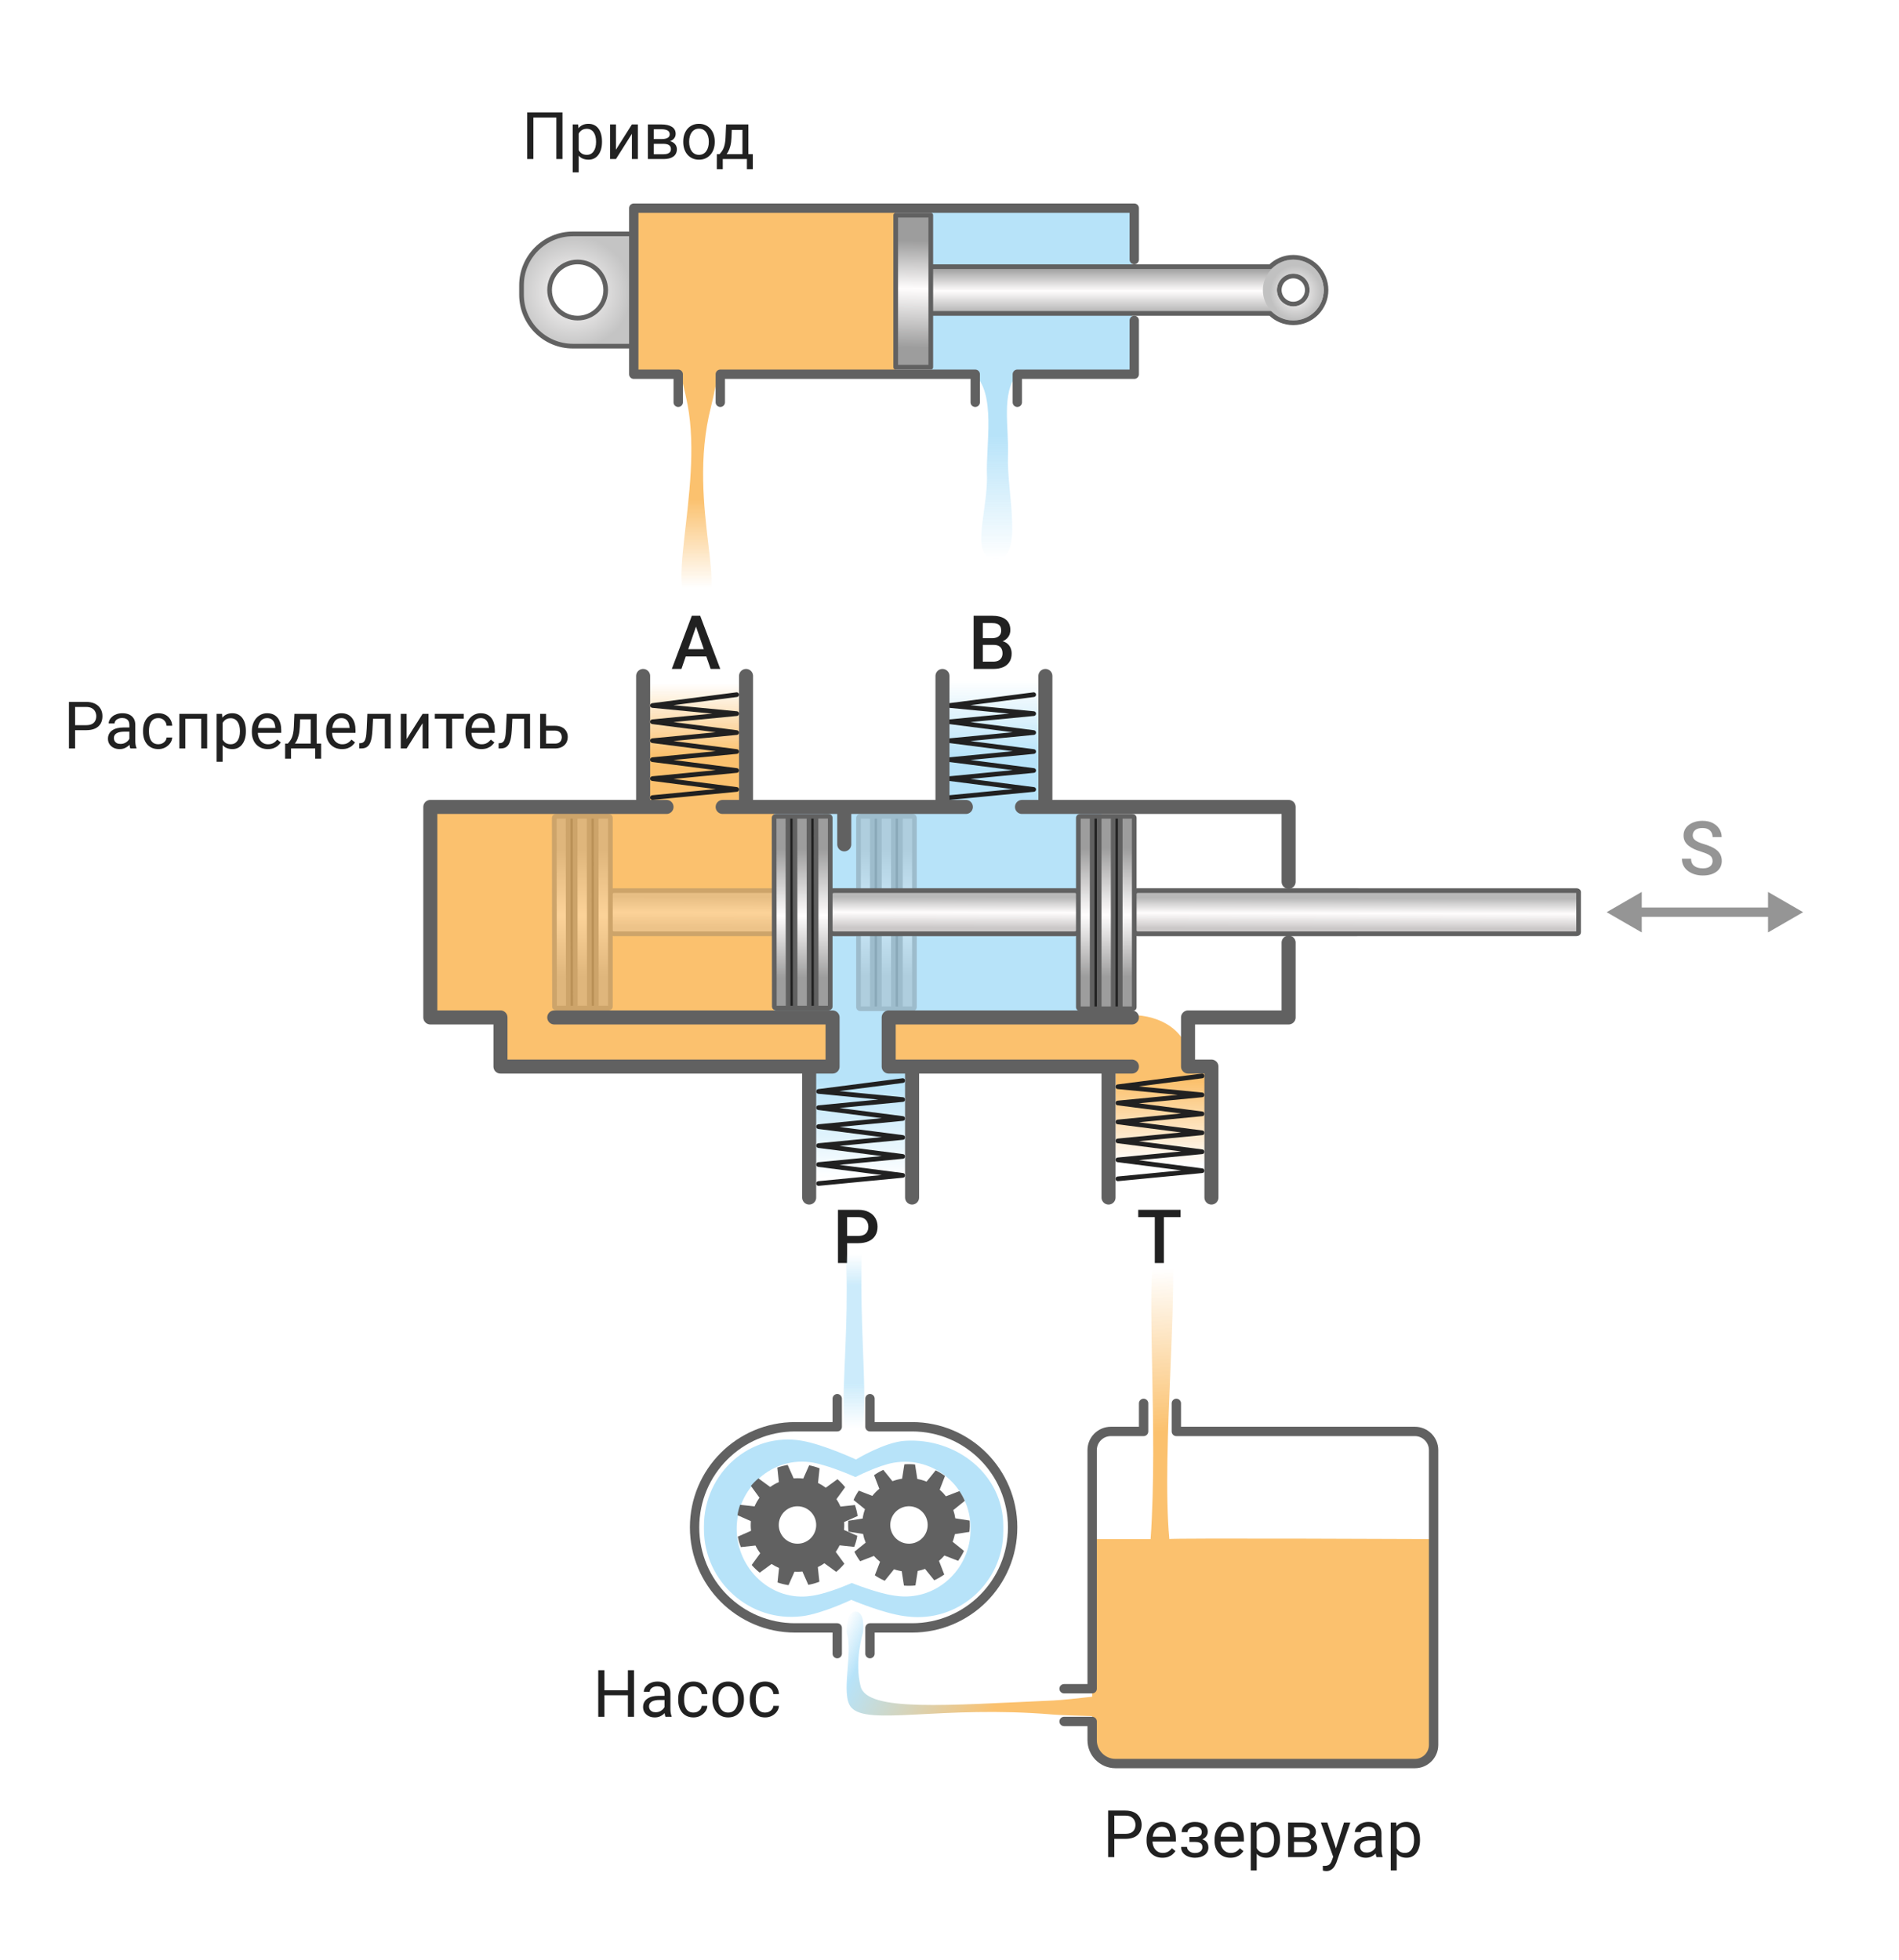 <svg width="406" height="419" viewBox="0 0 406 419" fill="none" xmlns="http://www.w3.org/2000/svg">
<path d="M120.256 24.047V34H118.944V25.127H114.036V34H112.716V24.047H120.256ZM123.722 28.025V36.844H122.451V26.604H123.613L123.722 28.025ZM128.705 30.24V30.384C128.705 30.922 128.642 31.421 128.514 31.881C128.386 32.337 128.2 32.733 127.953 33.07C127.712 33.408 127.413 33.67 127.058 33.856C126.703 34.043 126.295 34.137 125.834 34.137C125.365 34.137 124.95 34.059 124.59 33.904C124.23 33.749 123.925 33.524 123.674 33.227C123.424 32.931 123.223 32.576 123.073 32.161C122.927 31.746 122.827 31.279 122.772 30.76V29.994C122.827 29.447 122.929 28.957 123.079 28.524C123.23 28.091 123.428 27.722 123.674 27.417C123.925 27.107 124.228 26.872 124.583 26.713C124.939 26.549 125.349 26.467 125.814 26.467C126.279 26.467 126.691 26.558 127.051 26.74C127.411 26.918 127.714 27.173 127.96 27.506C128.206 27.838 128.391 28.237 128.514 28.702C128.642 29.162 128.705 29.675 128.705 30.24ZM127.434 30.384V30.24C127.434 29.871 127.395 29.525 127.318 29.201C127.24 28.873 127.12 28.586 126.955 28.34C126.796 28.089 126.591 27.893 126.34 27.752C126.09 27.606 125.791 27.533 125.445 27.533C125.126 27.533 124.848 27.588 124.611 27.697C124.378 27.807 124.18 27.955 124.016 28.142C123.852 28.324 123.717 28.534 123.613 28.77C123.512 29.003 123.437 29.244 123.387 29.495V31.266C123.478 31.585 123.606 31.885 123.77 32.168C123.934 32.446 124.153 32.672 124.426 32.845C124.7 33.013 125.044 33.098 125.458 33.098C125.8 33.098 126.094 33.027 126.34 32.886C126.591 32.74 126.796 32.542 126.955 32.291C127.12 32.04 127.24 31.753 127.318 31.43C127.395 31.102 127.434 30.753 127.434 30.384ZM131.686 31.997L135.097 26.604H136.369V34H135.097V28.606L131.686 34H130.428V26.604H131.686V31.997ZM141.871 30.746H139.445L139.431 29.734H141.413C141.805 29.734 142.131 29.696 142.391 29.618C142.655 29.541 142.854 29.424 142.986 29.27C143.118 29.115 143.184 28.923 143.184 28.695C143.184 28.518 143.145 28.363 143.068 28.23C142.995 28.094 142.883 27.982 142.733 27.895C142.582 27.804 142.396 27.738 142.172 27.697C141.953 27.652 141.696 27.629 141.4 27.629H139.78V34H138.515V26.604H141.4C141.869 26.604 142.291 26.645 142.664 26.727C143.043 26.809 143.364 26.934 143.628 27.102C143.897 27.267 144.102 27.476 144.244 27.731C144.385 27.987 144.455 28.287 144.455 28.634C144.455 28.857 144.41 29.069 144.319 29.27C144.228 29.47 144.093 29.648 143.915 29.803C143.738 29.958 143.519 30.085 143.259 30.186C142.999 30.281 142.701 30.343 142.364 30.37L141.871 30.746ZM141.871 34H138.987L139.616 32.975H141.871C142.222 32.975 142.514 32.931 142.746 32.845C142.979 32.754 143.152 32.626 143.266 32.462C143.384 32.293 143.444 32.093 143.444 31.86C143.444 31.628 143.384 31.43 143.266 31.266C143.152 31.097 142.979 30.969 142.746 30.883C142.514 30.792 142.222 30.746 141.871 30.746H139.951L139.964 29.734H142.364L142.822 30.117C143.227 30.149 143.571 30.249 143.854 30.418C144.136 30.587 144.351 30.801 144.496 31.061C144.642 31.316 144.715 31.594 144.715 31.895C144.715 32.241 144.649 32.546 144.517 32.81C144.389 33.075 144.203 33.296 143.956 33.474C143.71 33.647 143.412 33.779 143.061 33.87C142.71 33.957 142.314 34 141.871 34ZM146.076 30.384V30.227C146.076 29.693 146.153 29.199 146.308 28.743C146.463 28.283 146.686 27.884 146.978 27.547C147.27 27.205 147.623 26.941 148.037 26.754C148.452 26.562 148.917 26.467 149.432 26.467C149.952 26.467 150.419 26.562 150.833 26.754C151.253 26.941 151.608 27.205 151.9 27.547C152.196 27.884 152.422 28.283 152.577 28.743C152.731 29.199 152.809 29.693 152.809 30.227V30.384C152.809 30.917 152.731 31.412 152.577 31.867C152.422 32.323 152.196 32.722 151.9 33.063C151.608 33.401 151.255 33.665 150.84 33.856C150.43 34.043 149.965 34.137 149.446 34.137C148.926 34.137 148.459 34.043 148.044 33.856C147.63 33.665 147.274 33.401 146.978 33.063C146.686 32.722 146.463 32.323 146.308 31.867C146.153 31.412 146.076 30.917 146.076 30.384ZM147.34 30.227V30.384C147.34 30.753 147.384 31.102 147.47 31.43C147.557 31.753 147.687 32.04 147.86 32.291C148.037 32.542 148.259 32.74 148.523 32.886C148.787 33.027 149.095 33.098 149.446 33.098C149.792 33.098 150.095 33.027 150.355 32.886C150.619 32.74 150.838 32.542 151.011 32.291C151.184 32.04 151.314 31.753 151.401 31.43C151.492 31.102 151.537 30.753 151.537 30.384V30.227C151.537 29.862 151.492 29.518 151.401 29.194C151.314 28.866 151.182 28.577 151.004 28.326C150.831 28.071 150.612 27.87 150.348 27.725C150.088 27.579 149.783 27.506 149.432 27.506C149.086 27.506 148.78 27.579 148.516 27.725C148.256 27.87 148.037 28.071 147.86 28.326C147.687 28.577 147.557 28.866 147.47 29.194C147.384 29.518 147.34 29.862 147.34 30.227ZM155.236 26.604H156.5L156.391 29.372C156.364 30.074 156.284 30.68 156.152 31.19C156.02 31.701 155.851 32.136 155.646 32.496C155.441 32.852 155.211 33.15 154.955 33.392C154.705 33.633 154.445 33.836 154.176 34H153.547L153.581 32.968L153.841 32.961C153.992 32.783 154.137 32.601 154.279 32.414C154.42 32.223 154.55 31.997 154.668 31.737C154.787 31.473 154.885 31.152 154.962 30.773C155.044 30.391 155.097 29.924 155.12 29.372L155.236 26.604ZM155.55 26.604H160V34H158.736V27.773H155.55V26.604ZM153.26 32.961H160.951V36.181H159.686V34H154.525V36.181H153.253L153.26 32.961Z" fill="#212121"/>
<path d="M240.584 393.097H237.925V392.023H240.584C241.099 392.023 241.516 391.941 241.835 391.777C242.154 391.613 242.387 391.385 242.533 391.094C242.683 390.802 242.758 390.469 242.758 390.096C242.758 389.754 242.683 389.433 242.533 389.132C242.387 388.831 242.154 388.59 241.835 388.407C241.516 388.22 241.099 388.127 240.584 388.127H238.233V397H236.913V387.047H240.584C241.336 387.047 241.972 387.177 242.492 387.437C243.011 387.696 243.405 388.056 243.674 388.517C243.943 388.972 244.078 389.494 244.078 390.082C244.078 390.72 243.943 391.265 243.674 391.716C243.405 392.167 243.011 392.511 242.492 392.748C241.972 392.98 241.336 393.097 240.584 393.097ZM248.528 397.137C248.013 397.137 247.546 397.05 247.126 396.877C246.712 396.699 246.354 396.451 246.053 396.132C245.757 395.813 245.529 395.435 245.37 394.997C245.21 394.56 245.13 394.081 245.13 393.562V393.274C245.13 392.673 245.219 392.137 245.397 391.668C245.575 391.194 245.816 390.793 246.121 390.465C246.427 390.137 246.773 389.888 247.161 389.72C247.548 389.551 247.949 389.467 248.364 389.467C248.892 389.467 249.348 389.558 249.731 389.74C250.118 389.923 250.435 390.178 250.681 390.506C250.927 390.829 251.109 391.212 251.228 391.654C251.346 392.092 251.406 392.57 251.406 393.09V393.657H245.882V392.625H250.141V392.529C250.123 392.201 250.054 391.882 249.936 391.572C249.822 391.262 249.64 391.007 249.389 390.807C249.138 390.606 248.797 390.506 248.364 390.506C248.077 390.506 247.812 390.567 247.571 390.69C247.329 390.809 247.122 390.987 246.949 391.224C246.775 391.461 246.641 391.75 246.545 392.092C246.45 392.434 246.402 392.828 246.402 393.274V393.562C246.402 393.912 246.45 394.243 246.545 394.553C246.646 394.858 246.789 395.127 246.976 395.359C247.167 395.592 247.398 395.774 247.666 395.906C247.94 396.038 248.25 396.104 248.596 396.104C249.043 396.104 249.421 396.013 249.731 395.831C250.041 395.649 250.312 395.405 250.544 395.1L251.31 395.708C251.15 395.95 250.948 396.18 250.702 396.398C250.455 396.617 250.152 396.795 249.792 396.932C249.437 397.068 249.015 397.137 248.528 397.137ZM255.644 393.466H254.284V392.687H255.541C255.892 392.687 256.17 392.643 256.375 392.557C256.58 392.465 256.726 392.34 256.813 392.181C256.899 392.021 256.943 391.834 256.943 391.62C256.943 391.429 256.893 391.249 256.792 391.08C256.697 390.907 256.542 390.768 256.328 390.663C256.113 390.554 255.826 390.499 255.466 390.499C255.175 390.499 254.91 390.551 254.673 390.656C254.436 390.757 254.247 390.896 254.106 391.073C253.969 391.246 253.901 391.442 253.901 391.661H252.636C252.636 391.21 252.764 390.823 253.019 390.499C253.279 390.171 253.623 389.918 254.051 389.74C254.484 389.562 254.956 389.474 255.466 389.474C255.895 389.474 256.277 389.521 256.615 389.617C256.956 389.708 257.246 389.845 257.483 390.027C257.72 390.205 257.9 390.428 258.023 390.697C258.15 390.962 258.214 391.269 258.214 391.62C258.214 391.871 258.155 392.108 258.036 392.331C257.918 392.554 257.747 392.753 257.524 392.926C257.3 393.094 257.029 393.227 256.71 393.322C256.396 393.418 256.04 393.466 255.644 393.466ZM254.284 392.987H255.644C256.086 392.987 256.476 393.031 256.813 393.117C257.15 393.199 257.433 393.322 257.661 393.486C257.888 393.65 258.059 393.853 258.173 394.095C258.292 394.332 258.351 394.605 258.351 394.915C258.351 395.261 258.28 395.574 258.139 395.852C258.002 396.125 257.806 396.357 257.551 396.549C257.296 396.74 256.991 396.886 256.635 396.986C256.284 397.087 255.895 397.137 255.466 397.137C254.988 397.137 254.523 397.055 254.072 396.891C253.62 396.727 253.249 396.474 252.957 396.132C252.666 395.785 252.52 395.346 252.52 394.812H253.785C253.785 395.036 253.855 395.248 253.996 395.448C254.138 395.649 254.334 395.811 254.584 395.934C254.84 396.057 255.134 396.118 255.466 396.118C255.822 396.118 256.118 396.063 256.355 395.954C256.592 395.845 256.77 395.699 256.888 395.517C257.011 395.334 257.073 395.136 257.073 394.922C257.073 394.644 257.018 394.421 256.909 394.252C256.799 394.083 256.631 393.96 256.403 393.883C256.179 393.801 255.892 393.76 255.541 393.76H254.284V392.987ZM263.061 397.137C262.546 397.137 262.079 397.05 261.66 396.877C261.245 396.699 260.887 396.451 260.586 396.132C260.29 395.813 260.062 395.435 259.903 394.997C259.743 394.56 259.663 394.081 259.663 393.562V393.274C259.663 392.673 259.752 392.137 259.93 391.668C260.108 391.194 260.349 390.793 260.655 390.465C260.96 390.137 261.306 389.888 261.694 389.72C262.081 389.551 262.482 389.467 262.897 389.467C263.425 389.467 263.881 389.558 264.264 389.74C264.651 389.923 264.968 390.178 265.214 390.506C265.46 390.829 265.643 391.212 265.761 391.654C265.88 392.092 265.939 392.57 265.939 393.09V393.657H260.415V392.625H264.674V392.529C264.656 392.201 264.588 391.882 264.469 391.572C264.355 391.262 264.173 391.007 263.922 390.807C263.672 390.606 263.33 390.506 262.897 390.506C262.61 390.506 262.345 390.567 262.104 390.69C261.862 390.809 261.655 390.987 261.482 391.224C261.309 391.461 261.174 391.75 261.078 392.092C260.983 392.434 260.935 392.828 260.935 393.274V393.562C260.935 393.912 260.983 394.243 261.078 394.553C261.179 394.858 261.322 395.127 261.509 395.359C261.701 395.592 261.931 395.774 262.2 395.906C262.473 396.038 262.783 396.104 263.129 396.104C263.576 396.104 263.954 396.013 264.264 395.831C264.574 395.649 264.845 395.405 265.078 395.1L265.843 395.708C265.684 395.95 265.481 396.18 265.235 396.398C264.989 396.617 264.686 396.795 264.326 396.932C263.97 397.068 263.549 397.137 263.061 397.137ZM268.68 391.025V399.844H267.409V389.604H268.571L268.68 391.025ZM273.663 393.24V393.384C273.663 393.922 273.6 394.421 273.472 394.881C273.344 395.337 273.158 395.733 272.911 396.07C272.67 396.408 272.371 396.67 272.016 396.856C271.661 397.043 271.253 397.137 270.792 397.137C270.323 397.137 269.908 397.059 269.548 396.904C269.188 396.749 268.883 396.524 268.632 396.228C268.382 395.931 268.181 395.576 268.031 395.161C267.885 394.746 267.785 394.279 267.73 393.76V392.994C267.785 392.447 267.887 391.957 268.037 391.524C268.188 391.091 268.386 390.722 268.632 390.417C268.883 390.107 269.186 389.872 269.541 389.713C269.897 389.549 270.307 389.467 270.772 389.467C271.237 389.467 271.649 389.558 272.009 389.74C272.369 389.918 272.672 390.173 272.918 390.506C273.164 390.839 273.349 391.237 273.472 391.702C273.6 392.162 273.663 392.675 273.663 393.24ZM272.392 393.384V393.24C272.392 392.871 272.353 392.525 272.276 392.201C272.198 391.873 272.078 391.586 271.913 391.34C271.754 391.089 271.549 390.893 271.298 390.752C271.048 390.606 270.749 390.533 270.403 390.533C270.084 390.533 269.806 390.588 269.569 390.697C269.336 390.807 269.138 390.955 268.974 391.142C268.81 391.324 268.675 391.534 268.571 391.771C268.47 392.003 268.395 392.244 268.345 392.495V394.266C268.436 394.585 268.564 394.885 268.728 395.168C268.892 395.446 269.111 395.672 269.384 395.845C269.658 396.013 270.002 396.098 270.416 396.098C270.758 396.098 271.052 396.027 271.298 395.886C271.549 395.74 271.754 395.542 271.913 395.291C272.078 395.04 272.198 394.753 272.276 394.43C272.353 394.102 272.392 393.753 272.392 393.384ZM278.749 393.746H276.323L276.309 392.734H278.291C278.683 392.734 279.009 392.696 279.269 392.618C279.533 392.541 279.731 392.424 279.864 392.27C279.996 392.115 280.062 391.923 280.062 391.695C280.062 391.518 280.023 391.363 279.946 391.23C279.873 391.094 279.761 390.982 279.611 390.896C279.46 390.804 279.273 390.738 279.05 390.697C278.831 390.652 278.574 390.629 278.278 390.629H276.658V397H275.393V389.604H278.278C278.747 389.604 279.169 389.645 279.542 389.727C279.921 389.809 280.242 389.934 280.506 390.103C280.775 390.267 280.98 390.476 281.121 390.731C281.263 390.987 281.333 391.287 281.333 391.634C281.333 391.857 281.288 392.069 281.197 392.27C281.106 392.47 280.971 392.648 280.793 392.803C280.616 392.958 280.397 393.085 280.137 393.186C279.877 393.281 279.579 393.343 279.242 393.37L278.749 393.746ZM278.749 397H275.865L276.494 395.975H278.749C279.1 395.975 279.392 395.931 279.624 395.845C279.857 395.754 280.03 395.626 280.144 395.462C280.262 395.293 280.322 395.093 280.322 394.86C280.322 394.628 280.262 394.43 280.144 394.266C280.03 394.097 279.857 393.969 279.624 393.883C279.392 393.792 279.1 393.746 278.749 393.746H276.828L276.842 392.734H279.242L279.7 393.117C280.105 393.149 280.449 393.249 280.732 393.418C281.014 393.587 281.229 393.801 281.374 394.061C281.52 394.316 281.593 394.594 281.593 394.895C281.593 395.241 281.527 395.546 281.395 395.811C281.267 396.075 281.08 396.296 280.834 396.474C280.588 396.647 280.29 396.779 279.939 396.87C279.588 396.957 279.191 397 278.749 397ZM285.285 396.234L287.342 389.604H288.696L285.729 398.142C285.661 398.324 285.569 398.52 285.455 398.729C285.346 398.944 285.205 399.146 285.032 399.338C284.858 399.529 284.649 399.684 284.403 399.803C284.161 399.926 283.872 399.987 283.535 399.987C283.434 399.987 283.307 399.974 283.152 399.946C282.997 399.919 282.887 399.896 282.824 399.878L282.817 398.853C282.853 398.857 282.91 398.862 282.988 398.866C283.07 398.875 283.127 398.88 283.159 398.88C283.446 398.88 283.689 398.841 283.89 398.764C284.091 398.691 284.259 398.565 284.396 398.388C284.537 398.215 284.658 397.975 284.758 397.67L285.285 396.234ZM283.774 389.604L285.695 395.346L286.023 396.679L285.114 397.144L282.393 389.604H283.774ZM294.089 395.735V391.928C294.089 391.636 294.03 391.383 293.911 391.169C293.798 390.95 293.624 390.782 293.392 390.663C293.16 390.545 292.872 390.485 292.531 390.485C292.212 390.485 291.931 390.54 291.69 390.649C291.453 390.759 291.266 390.902 291.129 391.08C290.997 391.258 290.931 391.449 290.931 391.654H289.666C289.666 391.39 289.735 391.128 289.871 390.868C290.008 390.608 290.204 390.374 290.459 390.164C290.719 389.95 291.029 389.781 291.389 389.658C291.754 389.531 292.159 389.467 292.606 389.467C293.144 389.467 293.618 389.558 294.028 389.74C294.442 389.923 294.766 390.198 294.998 390.567C295.235 390.932 295.354 391.39 295.354 391.941V395.387C295.354 395.633 295.374 395.895 295.415 396.173C295.461 396.451 295.527 396.69 295.614 396.891V397H294.294C294.231 396.854 294.18 396.66 294.144 396.419C294.107 396.173 294.089 395.945 294.089 395.735ZM294.308 392.516L294.322 393.404H293.043C292.683 393.404 292.362 393.434 292.079 393.493C291.797 393.548 291.56 393.632 291.369 393.746C291.177 393.86 291.031 394.004 290.931 394.177C290.831 394.345 290.781 394.544 290.781 394.771C290.781 395.004 290.833 395.216 290.938 395.407C291.043 395.599 291.2 395.751 291.41 395.865C291.624 395.975 291.886 396.029 292.196 396.029C292.583 396.029 292.925 395.947 293.221 395.783C293.517 395.619 293.752 395.419 293.925 395.182C294.103 394.945 294.199 394.715 294.212 394.491L294.752 395.1C294.72 395.291 294.634 395.503 294.493 395.735C294.351 395.968 294.162 396.191 293.925 396.405C293.693 396.615 293.415 396.79 293.091 396.932C292.772 397.068 292.412 397.137 292.011 397.137C291.51 397.137 291.07 397.039 290.692 396.843C290.318 396.647 290.026 396.385 289.817 396.057C289.612 395.724 289.509 395.353 289.509 394.942C289.509 394.546 289.587 394.197 289.742 393.896C289.897 393.591 290.12 393.338 290.411 393.138C290.703 392.933 291.054 392.778 291.464 392.673C291.874 392.568 292.332 392.516 292.838 392.516H294.308ZM298.608 391.025V399.844H297.336V389.604H298.498L298.608 391.025ZM303.591 393.24V393.384C303.591 393.922 303.527 394.421 303.4 394.881C303.272 395.337 303.085 395.733 302.839 396.07C302.598 396.408 302.299 396.67 301.944 396.856C301.588 397.043 301.18 397.137 300.72 397.137C300.251 397.137 299.836 397.059 299.476 396.904C299.116 396.749 298.811 396.524 298.56 396.228C298.309 395.931 298.109 395.576 297.958 395.161C297.813 394.746 297.712 394.279 297.658 393.76V392.994C297.712 392.447 297.815 391.957 297.965 391.524C298.116 391.091 298.314 390.722 298.56 390.417C298.811 390.107 299.114 389.872 299.469 389.713C299.825 389.549 300.235 389.467 300.7 389.467C301.164 389.467 301.577 389.558 301.937 389.74C302.297 389.918 302.6 390.173 302.846 390.506C303.092 390.839 303.277 391.237 303.4 391.702C303.527 392.162 303.591 392.675 303.591 393.24ZM302.32 393.384V393.24C302.32 392.871 302.281 392.525 302.203 392.201C302.126 391.873 302.005 391.586 301.841 391.34C301.682 391.089 301.477 390.893 301.226 390.752C300.975 390.606 300.677 390.533 300.33 390.533C300.011 390.533 299.733 390.588 299.496 390.697C299.264 390.807 299.066 390.955 298.902 391.142C298.738 391.324 298.603 391.534 298.498 391.771C298.398 392.003 298.323 392.244 298.273 392.495V394.266C298.364 394.585 298.492 394.885 298.656 395.168C298.82 395.446 299.038 395.672 299.312 395.845C299.585 396.013 299.929 396.098 300.344 396.098C300.686 396.098 300.98 396.027 301.226 395.886C301.477 395.74 301.682 395.542 301.841 395.291C302.005 395.04 302.126 394.753 302.203 394.43C302.281 394.102 302.32 393.753 302.32 393.384Z" fill="#212121"/>
<path fill-rule="evenodd" clip-rule="evenodd" d="M245.999 329.011H233.5V362V367.011V373.011C233.5 375.22 235.29 377.011 237.5 377.011H301.5C304.261 377.011 306.5 374.772 306.5 372.011V329.011C306.5 329.011 249.693 328.757 249.999 329.011C249.109 319.431 249.706 305.192 250.244 292.344C250.915 276.343 251.495 262.5 248.999 262.5C245.733 262.5 245.994 275.727 246.325 292.547C246.552 304.049 246.812 317.23 245.999 329.011Z" fill="url(#paint0_linear_1092_4039)"/>
<path d="M343.499 195L350.999 199.33V190.67L343.499 195Z" fill="#959595"/>
<path d="M385.499 195L377.999 190.67V199.33L385.499 195Z" fill="#959595"/>
<path d="M379.999 195H348.499" stroke="#959595" stroke-width="2" stroke-linecap="round" stroke-linejoin="round"/>
<path d="M244.499 300V306H237.499C235.29 306 233.499 307.791 233.499 310V361H227.499M251.499 300V306H302.499C304.709 306 306.499 307.791 306.499 310V373C306.499 375.209 304.709 377 302.499 377H238.499C235.738 377 233.499 374.761 233.499 372V368H227.499" stroke="#616161" stroke-width="2" stroke-linecap="round" stroke-linejoin="round"/>
<path d="M366.141 184.07C366.141 183.836 366.104 183.628 366.031 183.445C365.964 183.263 365.841 183.096 365.664 182.945C365.487 182.794 365.237 182.648 364.914 182.508C364.596 182.362 364.19 182.214 363.695 182.062C363.154 181.896 362.654 181.711 362.195 181.508C361.742 181.299 361.346 181.06 361.008 180.789C360.669 180.513 360.406 180.198 360.219 179.844C360.031 179.484 359.938 179.07 359.938 178.602C359.938 178.138 360.034 177.716 360.227 177.336C360.424 176.956 360.703 176.628 361.062 176.352C361.427 176.07 361.857 175.854 362.352 175.703C362.846 175.547 363.393 175.469 363.992 175.469C364.836 175.469 365.562 175.625 366.172 175.938C366.786 176.25 367.258 176.669 367.586 177.195C367.919 177.721 368.086 178.302 368.086 178.938H366.141C366.141 178.562 366.06 178.232 365.898 177.945C365.742 177.654 365.503 177.424 365.18 177.258C364.862 177.091 364.458 177.008 363.969 177.008C363.505 177.008 363.12 177.078 362.812 177.219C362.505 177.359 362.276 177.549 362.125 177.789C361.974 178.029 361.898 178.299 361.898 178.602C361.898 178.815 361.948 179.01 362.047 179.188C362.146 179.359 362.297 179.521 362.5 179.672C362.703 179.818 362.958 179.956 363.266 180.086C363.573 180.216 363.935 180.341 364.352 180.461C364.982 180.648 365.531 180.857 366 181.086C366.469 181.31 366.859 181.565 367.172 181.852C367.484 182.138 367.719 182.464 367.875 182.828C368.031 183.188 368.109 183.596 368.109 184.055C368.109 184.534 368.013 184.966 367.82 185.352C367.628 185.732 367.352 186.057 366.992 186.328C366.638 186.594 366.211 186.799 365.711 186.945C365.216 187.086 364.664 187.156 364.055 187.156C363.508 187.156 362.969 187.083 362.438 186.938C361.911 186.792 361.432 186.57 361 186.273C360.568 185.971 360.224 185.596 359.969 185.148C359.714 184.695 359.586 184.167 359.586 183.562H361.547C361.547 183.932 361.609 184.247 361.734 184.508C361.865 184.768 362.044 184.982 362.273 185.148C362.503 185.31 362.768 185.43 363.07 185.508C363.378 185.586 363.706 185.625 364.055 185.625C364.513 185.625 364.896 185.56 365.203 185.43C365.516 185.299 365.75 185.117 365.906 184.883C366.062 184.648 366.141 184.378 366.141 184.07Z" fill="#959595"/>
<path fill-rule="evenodd" clip-rule="evenodd" d="M122.499 50C116.424 50 111.499 54.925 111.499 61V63C111.499 69.075 116.424 74 122.499 74H135.499V50H122.499ZM123.499 68C126.813 68 129.499 65.314 129.499 62C129.499 58.686 126.813 56 123.499 56C120.186 56 117.499 58.686 117.499 62C117.499 65.314 120.186 68 123.499 68Z" fill="url(#paint1_radial_1092_4039)" stroke="#616161" stroke-linejoin="round"/>
<path d="M135.499 45H191.499V80H153.499C153.499 80 152.628 84.541 151.999 87C146.499 108.5 156.999 129.5 148.999 129.5C140.999 129.5 150.499 105 146.999 86.5C146.528 84.006 145.499 80 145.499 80H135.499V45Z" fill="url(#paint2_linear_1092_4039)"/>
<path d="M199 45H242V80H217.5C214 84 215.736 91.357 215.5 97.5C215.205 105.172 219 119.5 213 119.5C207 119.5 211.295 109.172 211 101.5C210.761 95.284 213 84 208.25 80H199V45Z" fill="url(#paint3_linear_1092_4039)"/>
<path fill-rule="evenodd" clip-rule="evenodd" d="M198.999 46H191.499V78.5H198.999V67V57V46Z" fill="url(#paint4_linear_1092_4039)"/>
<path fill-rule="evenodd" clip-rule="evenodd" d="M198.999 57V67H235.3H271.6C272.863 68.237 274.592 69 276.499 69C280.365 69 283.499 65.866 283.499 62C283.499 58.134 280.365 55 276.499 55C274.592 55 272.863 55.763 271.6 57H198.999ZM276.499 65C278.156 65 279.499 63.657 279.499 62C279.499 60.343 278.156 59 276.499 59C274.843 59 273.499 60.343 273.499 62C273.499 63.657 274.843 65 276.499 65Z" fill="url(#paint5_linear_1092_4039)"/>
<path d="M198.999 57V46H191.499V78.5H198.999V67M198.999 57V67M198.999 57H271.6C272.863 55.763 274.592 55 276.499 55C280.365 55 283.499 58.134 283.499 62C283.499 65.866 280.365 69 276.499 69C274.592 69 272.863 68.237 271.6 67H235.3H198.999M279.499 62C279.499 63.657 278.156 65 276.499 65C274.843 65 273.499 63.657 273.499 62C273.499 60.343 274.843 59 276.499 59C278.156 59 279.499 60.343 279.499 62Z" stroke="#616161" stroke-linejoin="round"/>
<path d="M144.999 86V80H135.499V44.5H242.499V55.5M242.499 68.5V80H217.5V86M153.999 86V80H208.5V86" stroke="#616161" stroke-width="2" stroke-linecap="round" stroke-linejoin="round"/>
<path fill-rule="evenodd" clip-rule="evenodd" d="M283 62C283 65.5 280.23 68.5 276.5 68.5C272.769 68.5 270 65.473 270 62C270 58.527 272.95 55.5 276.5 55.5C280.23 55.5 283 58.5 283 62ZM276.5 65.5C278.363 65.5 280 64 280 62C280 60 278.5 58.5 276.5 58.5C274.5 58.5 273 60.13 273 62C273 64 274.637 65.5 276.5 65.5Z" fill="url(#paint6_radial_1092_4039)"/>
<path d="M93 173H137.5V146H160V173H166V217H242C248 217 254.5 220.344 254.5 228H260V254.5H238.5V228H107V217H93V173Z" fill="url(#paint7_linear_1092_4039)"/>
<path d="M18.408 156.097H15.749V155.023H18.408C18.923 155.023 19.34 154.941 19.659 154.777C19.978 154.613 20.211 154.385 20.356 154.094C20.507 153.802 20.582 153.469 20.582 153.096C20.582 152.754 20.507 152.433 20.356 152.132C20.211 151.831 19.978 151.59 19.659 151.407C19.34 151.22 18.923 151.127 18.408 151.127H16.057V160H14.737V150.047H18.408C19.16 150.047 19.796 150.177 20.315 150.437C20.835 150.696 21.229 151.056 21.498 151.517C21.767 151.972 21.901 152.494 21.901 153.082C21.901 153.72 21.767 154.265 21.498 154.716C21.229 155.167 20.835 155.511 20.315 155.748C19.796 155.98 19.16 156.097 18.408 156.097ZM27.657 158.735V154.928C27.657 154.636 27.598 154.383 27.48 154.169C27.366 153.95 27.192 153.782 26.96 153.663C26.727 153.545 26.44 153.485 26.099 153.485C25.78 153.485 25.499 153.54 25.258 153.649C25.021 153.759 24.834 153.902 24.697 154.08C24.565 154.258 24.499 154.449 24.499 154.654H23.234C23.234 154.39 23.303 154.128 23.439 153.868C23.576 153.608 23.772 153.374 24.027 153.164C24.287 152.95 24.597 152.781 24.957 152.658C25.322 152.531 25.727 152.467 26.174 152.467C26.712 152.467 27.186 152.558 27.596 152.74C28.01 152.923 28.334 153.198 28.566 153.567C28.803 153.932 28.922 154.39 28.922 154.941V158.387C28.922 158.633 28.942 158.895 28.983 159.173C29.029 159.451 29.095 159.69 29.182 159.891V160H27.862C27.799 159.854 27.748 159.66 27.712 159.419C27.675 159.173 27.657 158.945 27.657 158.735ZM27.876 155.516L27.89 156.404H26.611C26.251 156.404 25.93 156.434 25.648 156.493C25.365 156.548 25.128 156.632 24.936 156.746C24.745 156.86 24.599 157.004 24.499 157.177C24.399 157.345 24.349 157.544 24.349 157.771C24.349 158.004 24.401 158.216 24.506 158.407C24.611 158.599 24.768 158.751 24.977 158.865C25.192 158.975 25.454 159.029 25.764 159.029C26.151 159.029 26.493 158.947 26.789 158.783C27.085 158.619 27.32 158.419 27.493 158.182C27.671 157.945 27.767 157.715 27.78 157.491L28.32 158.1C28.288 158.291 28.202 158.503 28.061 158.735C27.919 158.968 27.73 159.191 27.493 159.405C27.261 159.615 26.983 159.79 26.659 159.932C26.34 160.068 25.98 160.137 25.579 160.137C25.078 160.137 24.638 160.039 24.26 159.843C23.886 159.647 23.594 159.385 23.385 159.057C23.18 158.724 23.077 158.353 23.077 157.942C23.077 157.546 23.155 157.197 23.31 156.896C23.465 156.591 23.688 156.338 23.98 156.138C24.271 155.933 24.622 155.778 25.032 155.673C25.442 155.568 25.9 155.516 26.406 155.516H27.876ZM33.871 159.098C34.172 159.098 34.45 159.036 34.705 158.913C34.96 158.79 35.17 158.621 35.334 158.407C35.498 158.188 35.592 157.94 35.614 157.662H36.817C36.795 158.1 36.647 158.507 36.373 158.886C36.104 159.259 35.751 159.562 35.313 159.795C34.876 160.023 34.395 160.137 33.871 160.137C33.315 160.137 32.83 160.039 32.415 159.843C32.005 159.647 31.663 159.378 31.39 159.036C31.121 158.694 30.918 158.302 30.781 157.86C30.649 157.414 30.583 156.942 30.583 156.445V156.158C30.583 155.661 30.649 155.192 30.781 154.75C30.918 154.303 31.121 153.909 31.39 153.567C31.663 153.226 32.005 152.957 32.415 152.761C32.83 152.565 33.315 152.467 33.871 152.467C34.45 152.467 34.956 152.585 35.389 152.822C35.822 153.055 36.161 153.374 36.407 153.779C36.658 154.18 36.795 154.636 36.817 155.146H35.614C35.592 154.841 35.505 154.565 35.355 154.319C35.209 154.073 35.008 153.877 34.753 153.731C34.502 153.581 34.208 153.506 33.871 153.506C33.484 153.506 33.158 153.583 32.894 153.738C32.634 153.889 32.426 154.094 32.272 154.354C32.121 154.609 32.012 154.894 31.943 155.208C31.88 155.518 31.848 155.835 31.848 156.158V156.445C31.848 156.769 31.88 157.088 31.943 157.402C32.007 157.717 32.114 158.002 32.265 158.257C32.42 158.512 32.627 158.717 32.887 158.872C33.151 159.022 33.479 159.098 33.871 159.098ZM43.168 152.604V153.649H39.429V152.604H43.168ZM39.613 152.604V160H38.349V152.604H39.613ZM44.289 152.604V160H43.018V152.604H44.289ZM47.584 154.025V162.844H46.312V152.604H47.475L47.584 154.025ZM52.567 156.24V156.384C52.567 156.922 52.504 157.421 52.376 157.881C52.248 158.337 52.062 158.733 51.815 159.07C51.574 159.408 51.275 159.67 50.92 159.856C50.565 160.043 50.157 160.137 49.696 160.137C49.227 160.137 48.812 160.059 48.452 159.904C48.092 159.749 47.787 159.524 47.536 159.228C47.285 158.931 47.085 158.576 46.935 158.161C46.789 157.746 46.688 157.279 46.634 156.76V155.994C46.688 155.447 46.791 154.957 46.941 154.524C47.092 154.091 47.29 153.722 47.536 153.417C47.787 153.107 48.09 152.872 48.445 152.713C48.801 152.549 49.211 152.467 49.676 152.467C50.141 152.467 50.553 152.558 50.913 152.74C51.273 152.918 51.576 153.173 51.822 153.506C52.068 153.839 52.253 154.237 52.376 154.702C52.504 155.162 52.567 155.675 52.567 156.24ZM51.296 156.384V156.24C51.296 155.871 51.257 155.525 51.18 155.201C51.102 154.873 50.981 154.586 50.817 154.34C50.658 154.089 50.453 153.893 50.202 153.752C49.952 153.606 49.653 153.533 49.307 153.533C48.988 153.533 48.71 153.588 48.473 153.697C48.24 153.807 48.042 153.955 47.878 154.142C47.714 154.324 47.579 154.534 47.475 154.771C47.374 155.003 47.299 155.244 47.249 155.495V157.266C47.34 157.585 47.468 157.885 47.632 158.168C47.796 158.446 48.015 158.672 48.288 158.845C48.562 159.013 48.906 159.098 49.32 159.098C49.662 159.098 49.956 159.027 50.202 158.886C50.453 158.74 50.658 158.542 50.817 158.291C50.981 158.04 51.102 157.753 51.18 157.43C51.257 157.102 51.296 156.753 51.296 156.384ZM57.25 160.137C56.735 160.137 56.268 160.05 55.849 159.877C55.434 159.699 55.076 159.451 54.775 159.132C54.479 158.813 54.251 158.435 54.092 157.997C53.932 157.56 53.852 157.081 53.852 156.562V156.274C53.852 155.673 53.941 155.137 54.119 154.668C54.297 154.194 54.538 153.793 54.844 153.465C55.149 153.137 55.495 152.888 55.883 152.72C56.27 152.551 56.671 152.467 57.086 152.467C57.615 152.467 58.07 152.558 58.453 152.74C58.84 152.923 59.157 153.178 59.403 153.506C59.649 153.829 59.832 154.212 59.95 154.654C60.069 155.092 60.128 155.57 60.128 156.09V156.657H54.605V155.625H58.863V155.529C58.845 155.201 58.777 154.882 58.658 154.572C58.544 154.262 58.362 154.007 58.111 153.807C57.861 153.606 57.519 153.506 57.086 153.506C56.799 153.506 56.535 153.567 56.293 153.69C56.051 153.809 55.844 153.987 55.671 154.224C55.498 154.461 55.363 154.75 55.268 155.092C55.172 155.434 55.124 155.828 55.124 156.274V156.562C55.124 156.912 55.172 157.243 55.268 157.553C55.368 157.858 55.511 158.127 55.698 158.359C55.89 158.592 56.12 158.774 56.389 158.906C56.662 159.038 56.972 159.104 57.318 159.104C57.765 159.104 58.143 159.013 58.453 158.831C58.763 158.649 59.034 158.405 59.267 158.1L60.032 158.708C59.873 158.95 59.67 159.18 59.424 159.398C59.178 159.617 58.875 159.795 58.515 159.932C58.159 160.068 57.738 160.137 57.25 160.137ZM62.938 152.604H64.202L64.093 155.372C64.065 156.074 63.986 156.68 63.853 157.19C63.721 157.701 63.553 158.136 63.348 158.496C63.143 158.852 62.912 159.15 62.657 159.392C62.407 159.633 62.147 159.836 61.878 160H61.249L61.283 158.968L61.543 158.961C61.693 158.783 61.839 158.601 61.98 158.414C62.122 158.223 62.252 157.997 62.37 157.737C62.489 157.473 62.587 157.152 62.664 156.773C62.746 156.391 62.798 155.924 62.821 155.372L62.938 152.604ZM63.252 152.604H67.702V160H66.438V153.772H63.252V152.604ZM60.962 158.961H68.652V162.181H67.388V160H62.227V162.181H60.955L60.962 158.961ZM73.123 160.137C72.608 160.137 72.141 160.05 71.722 159.877C71.307 159.699 70.949 159.451 70.648 159.132C70.352 158.813 70.124 158.435 69.965 157.997C69.805 157.56 69.726 157.081 69.726 156.562V156.274C69.726 155.673 69.814 155.137 69.992 154.668C70.17 154.194 70.412 153.793 70.717 153.465C71.022 153.137 71.368 152.888 71.756 152.72C72.143 152.551 72.544 152.467 72.959 152.467C73.488 152.467 73.943 152.558 74.326 152.74C74.713 152.923 75.03 153.178 75.276 153.506C75.522 153.829 75.705 154.212 75.823 154.654C75.942 155.092 76.001 155.57 76.001 156.09V156.657H70.478V155.625H74.736V155.529C74.718 155.201 74.65 154.882 74.531 154.572C74.417 154.262 74.235 154.007 73.984 153.807C73.734 153.606 73.392 153.506 72.959 153.506C72.672 153.506 72.408 153.567 72.166 153.69C71.924 153.809 71.717 153.987 71.544 154.224C71.371 154.461 71.236 154.75 71.141 155.092C71.045 155.434 70.997 155.828 70.997 156.274V156.562C70.997 156.912 71.045 157.243 71.141 157.553C71.241 157.858 71.384 158.127 71.571 158.359C71.763 158.592 71.993 158.774 72.262 158.906C72.535 159.038 72.845 159.104 73.191 159.104C73.638 159.104 74.016 159.013 74.326 158.831C74.636 158.649 74.907 158.405 75.14 158.1L75.905 158.708C75.746 158.95 75.543 159.18 75.297 159.398C75.051 159.617 74.748 159.795 74.388 159.932C74.032 160.068 73.611 160.137 73.123 160.137ZM82.42 152.604V153.649H78.845V152.604H82.42ZM83.534 152.604V160H82.269V152.604H83.534ZM78.537 152.604H79.809L79.617 156.172C79.585 156.723 79.533 157.211 79.46 157.635C79.392 158.054 79.296 158.414 79.173 158.715C79.054 159.016 78.904 159.262 78.722 159.453C78.544 159.64 78.33 159.779 78.079 159.87C77.829 159.957 77.539 160 77.211 160H76.814V158.886L77.088 158.865C77.284 158.852 77.45 158.806 77.587 158.729C77.728 158.651 77.847 158.537 77.942 158.387C78.038 158.232 78.116 158.034 78.175 157.792C78.239 157.55 78.287 157.263 78.318 156.931C78.355 156.598 78.382 156.211 78.4 155.769L78.537 152.604ZM86.939 157.997L90.35 152.604H91.621V160H90.35V154.606L86.939 160H85.681V152.604H86.939V157.997ZM96.666 152.604V160H95.394V152.604H96.666ZM99.147 152.604V153.629H92.961V152.604H99.147ZM102.914 160.137C102.399 160.137 101.932 160.05 101.513 159.877C101.098 159.699 100.74 159.451 100.439 159.132C100.143 158.813 99.915 158.435 99.756 157.997C99.596 157.56 99.517 157.081 99.517 156.562V156.274C99.517 155.673 99.606 155.137 99.783 154.668C99.961 154.194 100.202 153.793 100.508 153.465C100.813 153.137 101.16 152.888 101.547 152.72C101.934 152.551 102.335 152.467 102.75 152.467C103.279 152.467 103.734 152.558 104.117 152.74C104.505 152.923 104.821 153.178 105.067 153.506C105.313 153.829 105.496 154.212 105.614 154.654C105.733 155.092 105.792 155.57 105.792 156.09V156.657H100.269V155.625H104.527V155.529C104.509 155.201 104.441 154.882 104.322 154.572C104.208 154.262 104.026 154.007 103.775 153.807C103.525 153.606 103.183 153.506 102.75 153.506C102.463 153.506 102.199 153.567 101.957 153.69C101.715 153.809 101.508 153.987 101.335 154.224C101.162 154.461 101.027 154.75 100.932 155.092C100.836 155.434 100.788 155.828 100.788 156.274V156.562C100.788 156.912 100.836 157.243 100.932 157.553C101.032 157.858 101.175 158.127 101.362 158.359C101.554 158.592 101.784 158.774 102.053 158.906C102.326 159.038 102.636 159.104 102.982 159.104C103.429 159.104 103.807 159.013 104.117 158.831C104.427 158.649 104.698 158.405 104.931 158.1L105.696 158.708C105.537 158.95 105.334 159.18 105.088 159.398C104.842 159.617 104.539 159.795 104.179 159.932C103.823 160.068 103.402 160.137 102.914 160.137ZM112.211 152.604V153.649H108.636V152.604H112.211ZM113.325 152.604V160H112.061V152.604H113.325ZM108.328 152.604H109.6L109.408 156.172C109.376 156.723 109.324 157.211 109.251 157.635C109.183 158.054 109.087 158.414 108.964 158.715C108.845 159.016 108.695 159.262 108.513 159.453C108.335 159.64 108.121 159.779 107.87 159.87C107.619 159.957 107.33 160 107.002 160H106.605V158.886L106.879 158.865C107.075 158.852 107.241 158.806 107.378 158.729C107.519 158.651 107.638 158.537 107.733 158.387C107.829 158.232 107.907 158.034 107.966 157.792C108.03 157.55 108.077 157.263 108.109 156.931C108.146 156.598 108.173 156.211 108.191 155.769L108.328 152.604ZM116.401 155.146H118.623C119.22 155.146 119.724 155.251 120.134 155.461C120.544 155.666 120.854 155.951 121.063 156.315C121.278 156.675 121.385 157.086 121.385 157.546C121.385 157.888 121.326 158.209 121.207 158.51C121.089 158.806 120.911 159.066 120.674 159.289C120.441 159.512 120.152 159.688 119.806 159.815C119.464 159.938 119.07 160 118.623 160H115.479V152.604H116.743V158.961H118.623C118.988 158.961 119.279 158.895 119.498 158.763C119.717 158.631 119.874 158.46 119.97 158.25C120.065 158.04 120.113 157.822 120.113 157.594C120.113 157.37 120.065 157.152 119.97 156.938C119.874 156.723 119.717 156.546 119.498 156.404C119.279 156.258 118.988 156.186 118.623 156.186H116.401V155.146Z" fill="#212121"/>
<path d="M165.5 173V216.5H177.5V228.5H174V254H194V233.247V228.5H190.5V216.5H235.5V173H223V145.5H201.327V173H181.154H165.5Z" fill="url(#paint8_linear_1092_4039)"/>
<g opacity="0.3">
<path d="M123 215.5L122.953 174.5H121.453L121.5 215.5H123Z" fill="#212121"/>
<path fill-rule="evenodd" clip-rule="evenodd" d="M130.5 174.77C130.5 174.612 130.297 174.484 130.047 174.484L127.453 174.5L127.5 215.5H130.047C130.297 215.5 130.5 215.372 130.5 215.214V174.77ZM125.953 174.5L126 215.5H123L122.953 174.5H125.953ZM121.5 215.5L121.453 174.5H118.953C118.703 174.5 118.5 174.628 118.5 174.786L118.547 215.214C118.547 215.372 118.75 215.5 119 215.5H121.5Z" fill="url(#paint9_linear_1092_4039)"/>
<path d="M127.5 215.5L127.453 174.5H125.953L126 215.5H127.5Z" fill="#212121"/>
<path d="M188 215.645V174.5H186.5V215.645H188Z" fill="#212121"/>
<path fill-rule="evenodd" clip-rule="evenodd" d="M195.5 174.786C195.5 174.628 195.297 174.5 195.047 174.5H192.5V215.645H195.047C195.297 215.645 195.5 215.516 195.5 215.358V174.786ZM191 174.5V215.645H188V174.5H191ZM186.5 215.645V174.5H184C183.75 174.5 183.547 174.628 183.547 174.786V215.358C183.547 215.516 183.75 215.645 184 215.645H186.5Z" fill="url(#paint10_linear_1092_4039)"/>
<path d="M192.5 215.645V174.5H191V215.645H192.5Z" fill="#212121"/>
<path d="M196.244 190.385C195.833 190.385 195.5 190.718 195.5 191.128V198.872C195.5 199.283 195.833 199.615 196.244 199.615H290.047C290.297 199.615 290.5 199.487 290.5 199.329V190.671C290.5 190.513 290.297 190.385 290.047 190.385H196.244Z" fill="url(#paint11_linear_1092_4039)"/>
<path d="M131.244 190.385C130.833 190.385 130.5 190.718 130.5 191.128V198.872C130.5 199.283 130.833 199.615 131.244 199.615H182.804C183.214 199.615 183.547 199.283 183.547 198.872V191.128C183.547 190.718 183.214 190.385 182.804 190.385H131.244Z" fill="url(#paint12_linear_1092_4039)"/>
<path d="M127.453 174.5L130.047 174.484C130.297 174.484 130.5 174.612 130.5 174.77V215.214C130.5 215.372 130.297 215.5 130.047 215.5H127.5M127.453 174.5L127.5 215.5M127.453 174.5H125.953M127.5 215.5H126M126 215.5L125.953 174.5M126 215.5H123M125.953 174.5H122.953M122.953 174.5L123 215.5M122.953 174.5H121.453M123 215.5H121.5M121.5 215.5H119C118.75 215.5 118.547 215.372 118.547 215.214L118.5 174.786C118.5 174.628 118.703 174.5 118.953 174.5H121.453M121.5 215.5L121.453 174.5M192.5 174.5H195.047C195.297 174.5 195.5 174.628 195.5 174.786V215.358C195.5 215.516 195.297 215.645 195.047 215.645H192.5M192.5 174.5V215.645M192.5 174.5H191M192.5 215.645H191M191 215.645V174.5M191 215.645H188M191 174.5H188M188 174.5V215.645M188 174.5H186.5M188 215.645H186.5M186.5 215.645H184C183.75 215.645 183.547 215.516 183.547 215.358V174.786C183.547 174.628 183.75 174.5 184 174.5H186.5M186.5 215.645V174.5M290.047 190.385H196.244C195.833 190.385 195.5 190.718 195.5 191.128V198.872C195.5 199.283 195.833 199.615 196.244 199.615H290.047C290.297 199.615 290.5 199.487 290.5 199.329V190.671C290.5 190.513 290.297 190.385 290.047 190.385ZM182.804 199.615H131.244C130.833 199.615 130.5 199.283 130.5 198.872V191.128C130.5 190.718 130.833 190.385 131.244 190.385H182.804C183.214 190.385 183.547 190.718 183.547 191.128V198.872C183.547 199.283 183.214 199.615 182.804 199.615Z" stroke="#616161" stroke-linejoin="round"/>
</g>
<path d="M170 215.5L169.953 174.5H168.453L168.5 215.5H170Z" fill="#212121"/>
<path fill-rule="evenodd" clip-rule="evenodd" d="M177.5 174.77C177.5 174.612 177.297 174.484 177.047 174.484L174.453 174.5L174.5 215.5H177.047C177.297 215.5 177.5 215.372 177.5 215.214V174.77ZM172.953 174.5L173 215.5H170L169.953 174.5H172.953ZM168.5 215.5L168.453 174.5H165.953C165.703 174.5 165.5 174.628 165.5 174.786L165.547 215.214C165.547 215.372 165.75 215.5 166 215.5H168.5Z" fill="url(#paint13_linear_1092_4039)"/>
<path d="M174.5 215.5L174.453 174.5H172.953L173 215.5H174.5Z" fill="#212121"/>
<path d="M235 215.645V174.5H233.5V215.645H235Z" fill="#212121"/>
<path fill-rule="evenodd" clip-rule="evenodd" d="M242.5 174.786C242.5 174.628 242.297 174.5 242.047 174.5H239.5V215.645H242.047C242.297 215.645 242.5 215.516 242.5 215.358V174.786ZM238 174.5V215.645H235V174.5H238ZM233.5 215.645V174.5H231C230.75 174.5 230.547 174.628 230.547 174.786V215.358C230.547 215.516 230.75 215.645 231 215.645H233.5Z" fill="url(#paint14_linear_1092_4039)"/>
<path d="M239.5 215.645V174.5H238V215.645H239.5Z" fill="#212121"/>
<path d="M243.244 190.385C242.833 190.385 242.5 190.718 242.5 191.128V198.872C242.5 199.283 242.833 199.615 243.244 199.615H337.047C337.297 199.615 337.5 199.487 337.5 199.329V190.671C337.5 190.513 337.297 190.385 337.047 190.385H243.244Z" fill="url(#paint15_linear_1092_4039)"/>
<path d="M178.244 190.385C177.833 190.385 177.5 190.718 177.5 191.128V198.872C177.5 199.283 177.833 199.615 178.244 199.615H229.804C230.214 199.615 230.547 199.283 230.547 198.872V191.128C230.547 190.718 230.214 190.385 229.804 190.385H178.244Z" fill="url(#paint16_linear_1092_4039)"/>
<path d="M174.453 174.5L177.047 174.484C177.297 174.484 177.5 174.612 177.5 174.77V215.214C177.5 215.372 177.297 215.5 177.047 215.5H174.5M174.453 174.5L174.5 215.5M174.453 174.5H172.953M174.5 215.5H173M173 215.5L172.953 174.5M173 215.5H170M172.953 174.5H169.953M169.953 174.5L170 215.5M169.953 174.5H168.453M170 215.5H168.5M168.5 215.5H166C165.75 215.5 165.547 215.372 165.547 215.214L165.5 174.786C165.5 174.628 165.703 174.5 165.953 174.5H168.453M168.5 215.5L168.453 174.5M239.5 174.5H242.047C242.297 174.5 242.5 174.628 242.5 174.786V215.358C242.5 215.516 242.297 215.645 242.047 215.645H239.5M239.5 174.5V215.645M239.5 174.5H238M239.5 215.645H238M238 215.645V174.5M238 215.645H235M238 174.5H235M235 174.5V215.645M235 174.5H233.5M235 215.645H233.5M233.5 215.645H231C230.75 215.645 230.547 215.516 230.547 215.358V174.786C230.547 174.628 230.75 174.5 231 174.5H233.5M233.5 215.645V174.5M337.047 190.385H243.244C242.833 190.385 242.5 190.718 242.5 191.128V198.872C242.5 199.283 242.833 199.615 243.244 199.615H337.047C337.297 199.615 337.5 199.487 337.5 199.329V190.671C337.5 190.513 337.297 190.385 337.047 190.385ZM229.804 199.615H178.244C177.833 199.615 177.5 199.283 177.5 198.872V191.128C177.5 190.718 177.833 190.385 178.244 190.385H229.804C230.214 190.385 230.547 190.718 230.547 191.128V198.872C230.547 199.283 230.214 199.615 229.804 199.615Z" stroke="#616161" stroke-linejoin="round"/>
<path d="M149.086 133.141L145.688 143H143.633L147.914 131.625H149.227L149.086 133.141ZM151.93 143L148.523 133.141L148.375 131.625H149.695L153.992 143H151.93ZM151.766 138.781V140.336H145.578V138.781H151.766Z" fill="#212121"/>
<path d="M212.422 137.859H209.523L209.508 136.43H212.039C212.466 136.43 212.828 136.367 213.125 136.242C213.427 136.112 213.656 135.927 213.812 135.688C213.969 135.443 214.047 135.148 214.047 134.805C214.047 134.424 213.974 134.115 213.828 133.875C213.682 133.635 213.458 133.461 213.156 133.352C212.859 133.242 212.479 133.188 212.016 133.188H210.117V143H208.156V131.625H212.016C212.641 131.625 213.198 131.685 213.688 131.805C214.182 131.924 214.602 132.112 214.945 132.367C215.294 132.617 215.557 132.935 215.734 133.32C215.917 133.706 216.008 134.164 216.008 134.695C216.008 135.164 215.896 135.594 215.672 135.984C215.448 136.37 215.117 136.685 214.68 136.93C214.242 137.174 213.698 137.32 213.047 137.367L212.422 137.859ZM212.336 143H208.906L209.789 141.445H212.336C212.779 141.445 213.148 141.372 213.445 141.227C213.742 141.076 213.964 140.87 214.109 140.609C214.26 140.344 214.336 140.034 214.336 139.68C214.336 139.31 214.271 138.99 214.141 138.719C214.01 138.443 213.805 138.232 213.523 138.086C213.242 137.935 212.875 137.859 212.422 137.859H210.219L210.234 136.43H213.102L213.547 136.969C214.172 136.99 214.685 137.128 215.086 137.383C215.492 137.638 215.794 137.969 215.992 138.375C216.19 138.781 216.289 139.219 216.289 139.688C216.289 140.411 216.13 141.018 215.812 141.508C215.5 141.997 215.049 142.37 214.461 142.625C213.872 142.875 213.164 143 212.336 143Z" fill="#212121"/>
<path d="M183.477 265.758H180.516V264.203H183.477C183.992 264.203 184.409 264.12 184.727 263.953C185.044 263.786 185.276 263.557 185.422 263.266C185.573 262.969 185.648 262.63 185.648 262.25C185.648 261.891 185.573 261.555 185.422 261.242C185.276 260.924 185.044 260.669 184.727 260.477C184.409 260.284 183.992 260.188 183.477 260.188H181.117V270H179.156V258.625H183.477C184.357 258.625 185.104 258.781 185.719 259.094C186.339 259.401 186.81 259.828 187.133 260.375C187.456 260.917 187.617 261.536 187.617 262.234C187.617 262.969 187.456 263.599 187.133 264.125C186.81 264.651 186.339 265.055 185.719 265.336C185.104 265.617 184.357 265.758 183.477 265.758Z" fill="#212121"/>
<path d="M248.836 258.625V270H246.891V258.625H248.836ZM252.406 258.625V260.188H243.352V258.625H252.406Z" fill="#212121"/>
<path d="M175 253L193 251.263L175 248.947L193 247.211L175 244.895L193 243.158L175 240.842L193 239.105L175 236.789L193 235.053L175 233.316L193 231" stroke="#212121" stroke-linecap="round" stroke-linejoin="round"/>
<path d="M239 252L257 250.263L239 247.947L257 246.211L239 243.895L257 242.158L239 239.842L257 238.105L239 235.789L257 234.053L239 232.316L257 230" stroke="#212121" stroke-linecap="round" stroke-linejoin="round"/>
<path d="M139.5 170.5L157.5 168.763L139.5 166.447L157.5 164.711L139.5 162.395L157.5 160.658L139.5 158.342L157.5 156.605L139.5 154.289L157.5 152.553L139.5 150.816L157.5 148.5" stroke="#212121" stroke-linecap="round" stroke-linejoin="round"/>
<path d="M203 170.5L221 168.763L203 166.447L221 164.711L203 162.395L221 160.658L203 158.342L221 156.605L203 154.289L221 152.553L203 150.816L221 148.5" stroke="#212121" stroke-linecap="round" stroke-linejoin="round"/>
<path d="M118.5 217.5H123.5H178V228H173M142.5 172.5H137.5M137.5 172.5H92V217.5H107V228H173M137.5 172.5V144.5M154.5 172.5H159.5M259 256V228H254V217.5H275.5V201.5M242 217.5H232.5H190V228H195M159.5 172.5V144.5M159.5 172.5H180.5M275.5 188.5V172.5H223.5M242 228H237M237 228H232.5H195M237 228V256M195 228V256M173 228V256M180.5 172.5V180.5M180.5 172.5H201.5M201.5 172.5V144.5M201.5 172.5H206.5M223.5 172.5V144.5M223.5 172.5H218.5" stroke="#616161" stroke-width="3" stroke-linecap="round" stroke-linejoin="round"/>
<g opacity="0.7" filter="url(#filter0_f_1092_4039)">
<path d="M180.499 263H184.499C182.999 284.5 187.164 308 182.499 308C177.835 308 182.499 285.5 180.499 263Z" fill="url(#paint17_linear_1092_4039)"/>
</g>
<path d="M134.406 361.326V362.399H129.019V361.326H134.406ZM129.224 357.047V367H127.905V357.047H129.224ZM135.554 357.047V367H134.242V357.047H135.554ZM142.069 365.735V361.928C142.069 361.636 142.01 361.383 141.891 361.169C141.777 360.95 141.604 360.782 141.372 360.663C141.139 360.545 140.852 360.485 140.51 360.485C140.191 360.485 139.911 360.54 139.669 360.649C139.432 360.759 139.246 360.902 139.109 361.08C138.977 361.258 138.911 361.449 138.911 361.654H137.646C137.646 361.39 137.714 361.128 137.851 360.868C137.988 360.608 138.184 360.374 138.439 360.164C138.699 359.95 139.009 359.781 139.369 359.658C139.733 359.531 140.139 359.467 140.585 359.467C141.123 359.467 141.597 359.558 142.007 359.74C142.422 359.923 142.746 360.198 142.978 360.567C143.215 360.932 143.333 361.39 143.333 361.941V365.387C143.333 365.633 143.354 365.895 143.395 366.173C143.441 366.451 143.507 366.69 143.593 366.891V367H142.274C142.21 366.854 142.16 366.66 142.124 366.419C142.087 366.173 142.069 365.945 142.069 365.735ZM142.288 362.516L142.301 363.404H141.023C140.663 363.404 140.342 363.434 140.059 363.493C139.777 363.548 139.54 363.632 139.348 363.746C139.157 363.86 139.011 364.004 138.911 364.177C138.81 364.345 138.76 364.544 138.76 364.771C138.76 365.004 138.813 365.216 138.917 365.407C139.022 365.599 139.18 365.751 139.389 365.865C139.603 365.975 139.865 366.029 140.175 366.029C140.563 366.029 140.904 365.947 141.201 365.783C141.497 365.619 141.732 365.419 141.905 365.182C142.083 364.945 142.178 364.715 142.192 364.491L142.732 365.1C142.7 365.291 142.613 365.503 142.472 365.735C142.331 365.968 142.142 366.191 141.905 366.405C141.672 366.615 141.394 366.79 141.071 366.932C140.752 367.068 140.392 367.137 139.991 367.137C139.489 367.137 139.05 367.039 138.671 366.843C138.298 366.647 138.006 366.385 137.796 366.057C137.591 365.724 137.489 365.353 137.489 364.942C137.489 364.546 137.566 364.197 137.721 363.896C137.876 363.591 138.099 363.338 138.391 363.138C138.683 362.933 139.034 362.778 139.444 362.673C139.854 362.568 140.312 362.516 140.818 362.516H142.288ZM148.283 366.098C148.583 366.098 148.861 366.036 149.117 365.913C149.372 365.79 149.582 365.621 149.746 365.407C149.91 365.188 150.003 364.94 150.026 364.662H151.229C151.206 365.1 151.058 365.507 150.785 365.886C150.516 366.259 150.163 366.562 149.725 366.795C149.288 367.023 148.807 367.137 148.283 367.137C147.727 367.137 147.241 367.039 146.827 366.843C146.417 366.647 146.075 366.378 145.801 366.036C145.532 365.694 145.33 365.302 145.193 364.86C145.061 364.414 144.995 363.942 144.995 363.445V363.158C144.995 362.661 145.061 362.192 145.193 361.75C145.33 361.303 145.532 360.909 145.801 360.567C146.075 360.226 146.417 359.957 146.827 359.761C147.241 359.565 147.727 359.467 148.283 359.467C148.861 359.467 149.367 359.585 149.8 359.822C150.233 360.055 150.573 360.374 150.819 360.779C151.069 361.18 151.206 361.636 151.229 362.146H150.026C150.003 361.841 149.917 361.565 149.766 361.319C149.62 361.073 149.42 360.877 149.165 360.731C148.914 360.581 148.62 360.506 148.283 360.506C147.895 360.506 147.569 360.583 147.305 360.738C147.045 360.889 146.838 361.094 146.683 361.354C146.533 361.609 146.423 361.894 146.355 362.208C146.291 362.518 146.259 362.835 146.259 363.158V363.445C146.259 363.769 146.291 364.088 146.355 364.402C146.419 364.717 146.526 365.002 146.676 365.257C146.831 365.512 147.039 365.717 147.298 365.872C147.563 366.022 147.891 366.098 148.283 366.098ZM152.316 363.384V363.227C152.316 362.693 152.393 362.199 152.548 361.743C152.703 361.283 152.927 360.884 153.218 360.547C153.51 360.205 153.863 359.941 154.278 359.754C154.693 359.562 155.157 359.467 155.672 359.467C156.192 359.467 156.659 359.562 157.074 359.754C157.493 359.941 157.848 360.205 158.14 360.547C158.436 360.884 158.662 361.283 158.817 361.743C158.972 362.199 159.049 362.693 159.049 363.227V363.384C159.049 363.917 158.972 364.411 158.817 364.867C158.662 365.323 158.436 365.722 158.14 366.063C157.848 366.401 157.495 366.665 157.081 366.856C156.67 367.043 156.206 367.137 155.686 367.137C155.167 367.137 154.699 367.043 154.285 366.856C153.87 366.665 153.514 366.401 153.218 366.063C152.927 365.722 152.703 365.323 152.548 364.867C152.393 364.411 152.316 363.917 152.316 363.384ZM153.581 363.227V363.384C153.581 363.753 153.624 364.102 153.71 364.43C153.797 364.753 153.927 365.04 154.1 365.291C154.278 365.542 154.499 365.74 154.763 365.886C155.028 366.027 155.335 366.098 155.686 366.098C156.032 366.098 156.335 366.027 156.595 365.886C156.86 365.74 157.078 365.542 157.251 365.291C157.425 365.04 157.555 364.753 157.641 364.43C157.732 364.102 157.778 363.753 157.778 363.384V363.227C157.778 362.862 157.732 362.518 157.641 362.194C157.555 361.866 157.422 361.577 157.245 361.326C157.071 361.071 156.853 360.87 156.588 360.725C156.329 360.579 156.023 360.506 155.672 360.506C155.326 360.506 155.021 360.579 154.756 360.725C154.497 360.87 154.278 361.071 154.1 361.326C153.927 361.577 153.797 361.866 153.71 362.194C153.624 362.518 153.581 362.862 153.581 363.227ZM163.595 366.098C163.896 366.098 164.174 366.036 164.429 365.913C164.684 365.79 164.894 365.621 165.058 365.407C165.222 365.188 165.316 364.94 165.338 364.662H166.542C166.519 365.1 166.371 365.507 166.097 365.886C165.828 366.259 165.475 366.562 165.038 366.795C164.6 367.023 164.119 367.137 163.595 367.137C163.039 367.137 162.554 367.039 162.139 366.843C161.729 366.647 161.387 366.378 161.114 366.036C160.845 365.694 160.642 365.302 160.505 364.86C160.373 364.414 160.307 363.942 160.307 363.445V363.158C160.307 362.661 160.373 362.192 160.505 361.75C160.642 361.303 160.845 360.909 161.114 360.567C161.387 360.226 161.729 359.957 162.139 359.761C162.554 359.565 163.039 359.467 163.595 359.467C164.174 359.467 164.68 359.585 165.113 359.822C165.546 360.055 165.885 360.374 166.131 360.779C166.382 361.18 166.519 361.636 166.542 362.146H165.338C165.316 361.841 165.229 361.565 165.079 361.319C164.933 361.073 164.732 360.877 164.477 360.731C164.226 360.581 163.932 360.506 163.595 360.506C163.208 360.506 162.882 360.583 162.618 360.738C162.358 360.889 162.151 361.094 161.996 361.354C161.845 361.609 161.736 361.894 161.667 362.208C161.604 362.518 161.572 362.835 161.572 363.158V363.445C161.572 363.769 161.604 364.088 161.667 364.402C161.731 364.717 161.838 365.002 161.989 365.257C162.144 365.512 162.351 365.717 162.611 365.872C162.875 366.022 163.203 366.098 163.595 366.098Z" fill="#212121"/>
<g filter="url(#filter1_f_1092_4039)">
<path d="M183.999 360.51C182.597 355.01 184.499 349.01 184.499 349.01C184.499 349.01 185.095 344.685 182.999 344.51C180.824 344.329 180.999 349.01 180.999 349.01C182.499 353.01 179.588 362.255 181.999 365.01C185.499 369.01 201.249 364.51 224.999 366.51C228.21 366.781 239.499 367.01 239.499 367.01V362C239.499 362 228.468 363.369 225.249 363.51C202.499 364.51 185.402 366.01 183.999 360.51Z" fill="url(#paint18_linear_1092_4039)"/>
</g>
<path d="M178.999 299V305H169.999C158.125 305 148.499 314.626 148.499 326.5C148.499 338.374 158.125 348 169.999 348H178.999V353.5M185.999 299V305H194.999C206.874 305 216.499 314.626 216.499 326.5C216.499 338.374 206.874 348 194.999 348H185.999V353.5" stroke="#616161" stroke-width="2" stroke-linecap="round" stroke-linejoin="round"/>
<g filter="url(#filter2_f_1092_4039)">
<path fill-rule="evenodd" clip-rule="evenodd" d="M171.499 308C160.387 306.039 150.499 314.931 150.499 326.215V326.852C150.499 338.117 160.321 346.897 171.499 345.5C175.788 344.964 181.999 342 181.999 342C181.999 342 188.841 344.918 193.499 345.5C193.65 345.519 193.803 345.538 193.958 345.557C204.891 346.918 214.499 338.335 214.499 327.317V326.224C214.499 315.214 204.488 307.313 193.499 308C189.12 308.274 182.999 312 182.999 312C182.999 312 176.182 308.826 171.499 308ZM207.499 326.974V326.625C207.499 317.896 199.696 311.209 191.093 312.686C187.722 313.265 182.89 315.756 182.89 315.756C182.89 315.756 177.551 313.361 173.906 312.686C165.299 311.093 157.499 318.036 157.499 326.79C157.499 335.397 164.933 342.432 173.445 341.152C173.601 341.128 173.755 341.105 173.906 341.081C177.236 340.563 182.109 338.395 182.109 338.395C182.109 338.395 187.468 340.562 191.093 341.081C191.253 341.104 191.415 341.127 191.579 341.15C200.077 342.342 207.499 335.554 207.499 326.974Z" fill="#B7E3F9"/>
</g>
<path fill-rule="evenodd" clip-rule="evenodd" d="M175.226 313.886L174.892 317.013C175.477 317.3 176.03 317.642 176.545 318.033L179.049 316.207C179.646 316.729 180.195 317.304 180.689 317.926L178.833 320.471C179.166 320.971 179.454 321.503 179.694 322.061L182.782 321.731C183.045 322.486 183.239 323.273 183.359 324.084L180.479 325.36C180.493 325.572 180.499 325.785 180.499 326C180.499 326.355 180.481 326.706 180.445 327.052L183.294 328.315C183.147 329.133 182.923 329.924 182.631 330.681L179.508 330.347C179.27 330.838 178.993 331.307 178.682 331.75L180.524 334.277C179.999 334.913 179.414 335.498 178.778 336.023L176.251 334.181C175.809 334.493 175.34 334.77 174.848 335.007L175.182 338.131C174.425 338.423 173.634 338.647 172.817 338.794L171.554 335.945C171.207 335.981 170.856 336 170.499 336C170.285 336 170.072 335.993 169.861 335.98L168.584 338.86C167.773 338.74 166.987 338.545 166.232 338.283L166.562 335.195C166.003 334.955 165.471 334.666 164.97 334.333L162.425 336.189C161.803 335.696 161.228 335.147 160.707 334.55L162.533 332.045C162.142 331.53 161.799 330.977 161.513 330.391L158.385 330.725C158.105 330.009 157.888 329.263 157.738 328.492L160.575 327.234C160.525 326.83 160.499 326.418 160.499 326C160.499 325.722 160.511 325.447 160.533 325.175L157.667 323.905C157.791 323.141 157.981 322.4 158.232 321.687L161.324 322.017C161.609 321.361 161.963 320.741 162.376 320.167L160.538 317.647C161.027 317.064 161.566 316.526 162.148 316.037L164.668 317.875C165.242 317.462 165.862 317.109 166.518 316.824L166.188 313.732C166.901 313.481 167.643 313.291 168.406 313.167L169.677 316.033C169.948 316.011 170.222 316 170.499 316C170.918 316 171.33 316.025 171.735 316.075L172.992 313.239C173.763 313.388 174.51 313.606 175.226 313.886ZM170.499 330C172.709 330 174.499 328.209 174.499 326C174.499 323.791 172.709 322 170.499 322C168.29 322 166.499 323.791 166.499 326C166.499 328.209 168.29 330 170.499 330Z" fill="#616161"/>
<path fill-rule="evenodd" clip-rule="evenodd" d="M202.036 315.519L200.904 318.454C201.395 318.882 201.841 319.356 202.237 319.866L205.129 318.751C205.57 319.409 205.952 320.107 206.267 320.835L203.816 322.813C204.008 323.382 204.149 323.971 204.236 324.572L207.305 325.053C207.363 325.85 207.347 326.66 207.253 327.475L204.141 327.962C204.099 328.17 204.05 328.378 203.995 328.585C203.903 328.929 203.794 329.263 203.669 329.588L206.095 331.545C205.741 332.297 205.321 333.003 204.843 333.658L201.912 332.528C201.555 332.941 201.166 333.322 200.751 333.669L201.877 336.587C201.204 337.065 200.488 337.479 199.738 337.822L197.774 335.388C197.266 335.575 196.741 335.721 196.205 335.823L195.718 338.927C194.912 339.013 194.09 339.024 193.263 338.955L192.78 335.876C192.436 335.821 192.091 335.748 191.747 335.656C191.54 335.601 191.336 335.539 191.135 335.471L189.157 337.923C188.405 337.598 187.696 337.206 187.034 336.757L188.152 333.859C187.675 333.483 187.235 333.066 186.838 332.615L183.899 333.749C183.426 333.112 183.013 332.433 182.663 331.721L185.076 329.774C184.831 329.176 184.644 328.553 184.518 327.912L181.411 327.426C181.326 326.662 181.309 325.884 181.364 325.101L184.43 324.621C184.486 324.217 184.568 323.813 184.676 323.409C184.748 323.141 184.83 322.878 184.922 322.621L182.483 320.652C182.8 319.947 183.176 319.28 183.602 318.656L186.504 319.775C186.949 319.215 187.451 318.708 187.998 318.261L186.875 315.35C187.498 314.914 188.158 314.533 188.847 314.212L190.806 316.64C191.467 316.39 192.157 316.209 192.865 316.103L193.346 313.031C194.1 312.974 194.865 312.982 195.635 313.06L196.12 316.157C196.388 316.206 196.656 316.266 196.924 316.338C197.328 316.446 197.719 316.577 198.097 316.73L200.046 314.316C200.752 314.66 201.417 315.064 202.036 315.519ZM193.3 329.861C195.434 330.432 197.627 329.166 198.199 327.032C198.771 324.898 197.505 322.705 195.371 322.133C193.237 321.562 191.044 322.828 190.472 324.962C189.9 327.096 191.166 329.289 193.3 329.861Z" fill="#616161"/>
<defs>
<filter id="filter0_f_1092_4039" x="179.343" y="262" width="6.445" height="47" filterUnits="userSpaceOnUse" color-interpolation-filters="sRGB">
<feFlood flood-opacity="0" result="BackgroundImageFix"/>
<feBlend mode="normal" in="SourceGraphic" in2="BackgroundImageFix" result="shape"/>
<feGaussianBlur stdDeviation="0.5" result="effect1_foregroundBlur_1092_4039"/>
</filter>
<filter id="filter1_f_1092_4039" x="179.996" y="343.505" width="60.504" height="24.505" filterUnits="userSpaceOnUse" color-interpolation-filters="sRGB">
<feFlood flood-opacity="0" result="BackgroundImageFix"/>
<feBlend mode="normal" in="SourceGraphic" in2="BackgroundImageFix" result="shape"/>
<feGaussianBlur stdDeviation="0.5" result="effect1_foregroundBlur_1092_4039"/>
</filter>
<filter id="filter2_f_1092_4039" x="146.499" y="303.728" width="72" height="45.971" filterUnits="userSpaceOnUse" color-interpolation-filters="sRGB">
<feFlood flood-opacity="0" result="BackgroundImageFix"/>
<feBlend mode="normal" in="SourceGraphic" in2="BackgroundImageFix" result="shape"/>
<feGaussianBlur stdDeviation="2" result="effect1_foregroundBlur_1092_4039"/>
</filter>
<linearGradient id="paint0_linear_1092_4039" x1="245.499" y1="394.5" x2="243.793" y2="259.564" gradientUnits="userSpaceOnUse">
<stop offset="0.143" stop-color="#FBC16E"/>
<stop offset="0.656" stop-color="#FBC16E"/>
<stop offset="0.913" stop-color="#FBC16E" stop-opacity="0"/>
</linearGradient>
<radialGradient id="paint1_radial_1092_4039" cx="0" cy="0" r="1" gradientUnits="userSpaceOnUse" gradientTransform="translate(122.589 62.522) rotate(-2.407) scale(12.422 11.996)">
<stop stop-color="#FFFDFD"/>
<stop offset="1" stop-color="#C4C4C4"/>
</radialGradient>
<linearGradient id="paint2_linear_1092_4039" x1="151.772" y1="137.733" x2="151.772" y2="42.833" gradientUnits="userSpaceOnUse">
<stop offset="0.127" stop-color="#FBC16E" stop-opacity="0"/>
<stop offset="0.328" stop-color="#FBC16E"/>
<stop offset="0.932" stop-color="#FBC16E"/>
</linearGradient>
<linearGradient id="paint3_linear_1092_4039" x1="220.5" y1="45" x2="220.5" y2="119.5" gradientUnits="userSpaceOnUse">
<stop offset="0.645" stop-color="#B7E3F9"/>
<stop offset="1" stop-color="#B7E3F9" stop-opacity="0"/>
</linearGradient>
<linearGradient id="paint4_linear_1092_4039" x1="216.629" y1="78.5" x2="217.221" y2="46.013" gradientUnits="userSpaceOnUse">
<stop offset="0.117" stop-color="#9D9D9D"/>
<stop offset="0.504" stop-color="#FFFDFD"/>
<stop offset="0.82" stop-color="#9D9D9D"/>
</linearGradient>
<linearGradient id="paint5_linear_1092_4039" x1="216.5" y1="70" x2="216.5" y2="54.5" gradientUnits="userSpaceOnUse">
<stop offset="0.117" stop-color="#9D9D9D"/>
<stop offset="0.504" stop-color="#FFFDFD"/>
<stop offset="0.82" stop-color="#9D9D9D"/>
</linearGradient>
<radialGradient id="paint6_radial_1092_4039" cx="0" cy="0" r="1" gradientUnits="userSpaceOnUse" gradientTransform="translate(277 62.5) scale(5.5 5.74)">
<stop stop-color="#FFFDFD"/>
<stop offset="1" stop-color="#C1C1C1"/>
</radialGradient>
<linearGradient id="paint7_linear_1092_4039" x1="179.5" y1="146" x2="179.5" y2="254.5" gradientUnits="userSpaceOnUse">
<stop stop-color="#FBC16E" stop-opacity="0"/>
<stop offset="0.142" stop-color="#FBC16E"/>
<stop offset="0.786" stop-color="#FBC16E"/>
<stop offset="0.949" stop-color="#FBC16E" stop-opacity="0"/>
</linearGradient>
<linearGradient id="paint8_linear_1092_4039" x1="195.5" y1="145.5" x2="195.5" y2="254" gradientUnits="userSpaceOnUse">
<stop stop-color="#B7E3F9" stop-opacity="0"/>
<stop offset="0.151" stop-color="#B7E3F9"/>
<stop offset="0.785" stop-color="#B7E3F9"/>
<stop offset="0.981" stop-color="#B7E3F9" stop-opacity="0"/>
</linearGradient>
<linearGradient id="paint9_linear_1092_4039" x1="165.482" y1="215.645" x2="165.381" y2="173.697" gradientUnits="userSpaceOnUse">
<stop offset="0.161" stop-color="#9D9D9D"/>
<stop offset="0.478" stop-color="#FFFDFD"/>
<stop offset="0.815" stop-color="#9D9D9D"/>
</linearGradient>
<linearGradient id="paint10_linear_1092_4039" x1="165.482" y1="215.645" x2="165.381" y2="173.697" gradientUnits="userSpaceOnUse">
<stop offset="0.161" stop-color="#9D9D9D"/>
<stop offset="0.478" stop-color="#FFFDFD"/>
<stop offset="0.815" stop-color="#9D9D9D"/>
</linearGradient>
<linearGradient id="paint11_linear_1092_4039" x1="160.492" y1="215.192" x2="160.583" y2="174.807" gradientUnits="userSpaceOnUse">
<stop offset="0.418" stop-color="#CBC8C8"/>
<stop offset="0.498" stop-color="#FFFDFD"/>
<stop offset="0.579" stop-color="#B8B8B8"/>
</linearGradient>
<linearGradient id="paint12_linear_1092_4039" x1="160.492" y1="215.192" x2="160.583" y2="174.807" gradientUnits="userSpaceOnUse">
<stop offset="0.418" stop-color="#CBC8C8"/>
<stop offset="0.498" stop-color="#FFFDFD"/>
<stop offset="0.579" stop-color="#B8B8B8"/>
</linearGradient>
<linearGradient id="paint13_linear_1092_4039" x1="212.482" y1="215.645" x2="212.381" y2="173.697" gradientUnits="userSpaceOnUse">
<stop offset="0.161" stop-color="#9D9D9D"/>
<stop offset="0.478" stop-color="#FFFDFD"/>
<stop offset="0.815" stop-color="#9D9D9D"/>
</linearGradient>
<linearGradient id="paint14_linear_1092_4039" x1="212.482" y1="215.645" x2="212.381" y2="173.697" gradientUnits="userSpaceOnUse">
<stop offset="0.161" stop-color="#9D9D9D"/>
<stop offset="0.478" stop-color="#FFFDFD"/>
<stop offset="0.815" stop-color="#9D9D9D"/>
</linearGradient>
<linearGradient id="paint15_linear_1092_4039" x1="212.492" y1="215.192" x2="212.583" y2="174.807" gradientUnits="userSpaceOnUse">
<stop offset="0.418" stop-color="#CBC8C8"/>
<stop offset="0.498" stop-color="#FFFDFD"/>
<stop offset="0.579" stop-color="#B8B8B8"/>
</linearGradient>
<linearGradient id="paint16_linear_1092_4039" x1="212.492" y1="215.192" x2="212.583" y2="174.807" gradientUnits="userSpaceOnUse">
<stop offset="0.418" stop-color="#CBC8C8"/>
<stop offset="0.498" stop-color="#FFFDFD"/>
<stop offset="0.579" stop-color="#B8B8B8"/>
</linearGradient>
<linearGradient id="paint17_linear_1092_4039" x1="182.7" y1="312.385" x2="182.7" y2="261.846" gradientUnits="userSpaceOnUse">
<stop offset="0.142" stop-color="#B7E3F9" stop-opacity="0"/>
<stop offset="0.328" stop-color="#B7E3F9"/>
<stop offset="0.745" stop-color="#B7E3F9"/>
<stop offset="0.877" stop-color="#B7E3F9" stop-opacity="0"/>
</linearGradient>
<linearGradient id="paint18_linear_1092_4039" x1="220.5" y1="365.5" x2="177.5" y2="343.5" gradientUnits="userSpaceOnUse">
<stop offset="0.143" stop-color="#FBC16E"/>
<stop offset="0.773" stop-color="#B7E3F9"/>
<stop offset="0.913" stop-color="#B7E3F9" stop-opacity="0"/>
</linearGradient>
</defs>
</svg>
